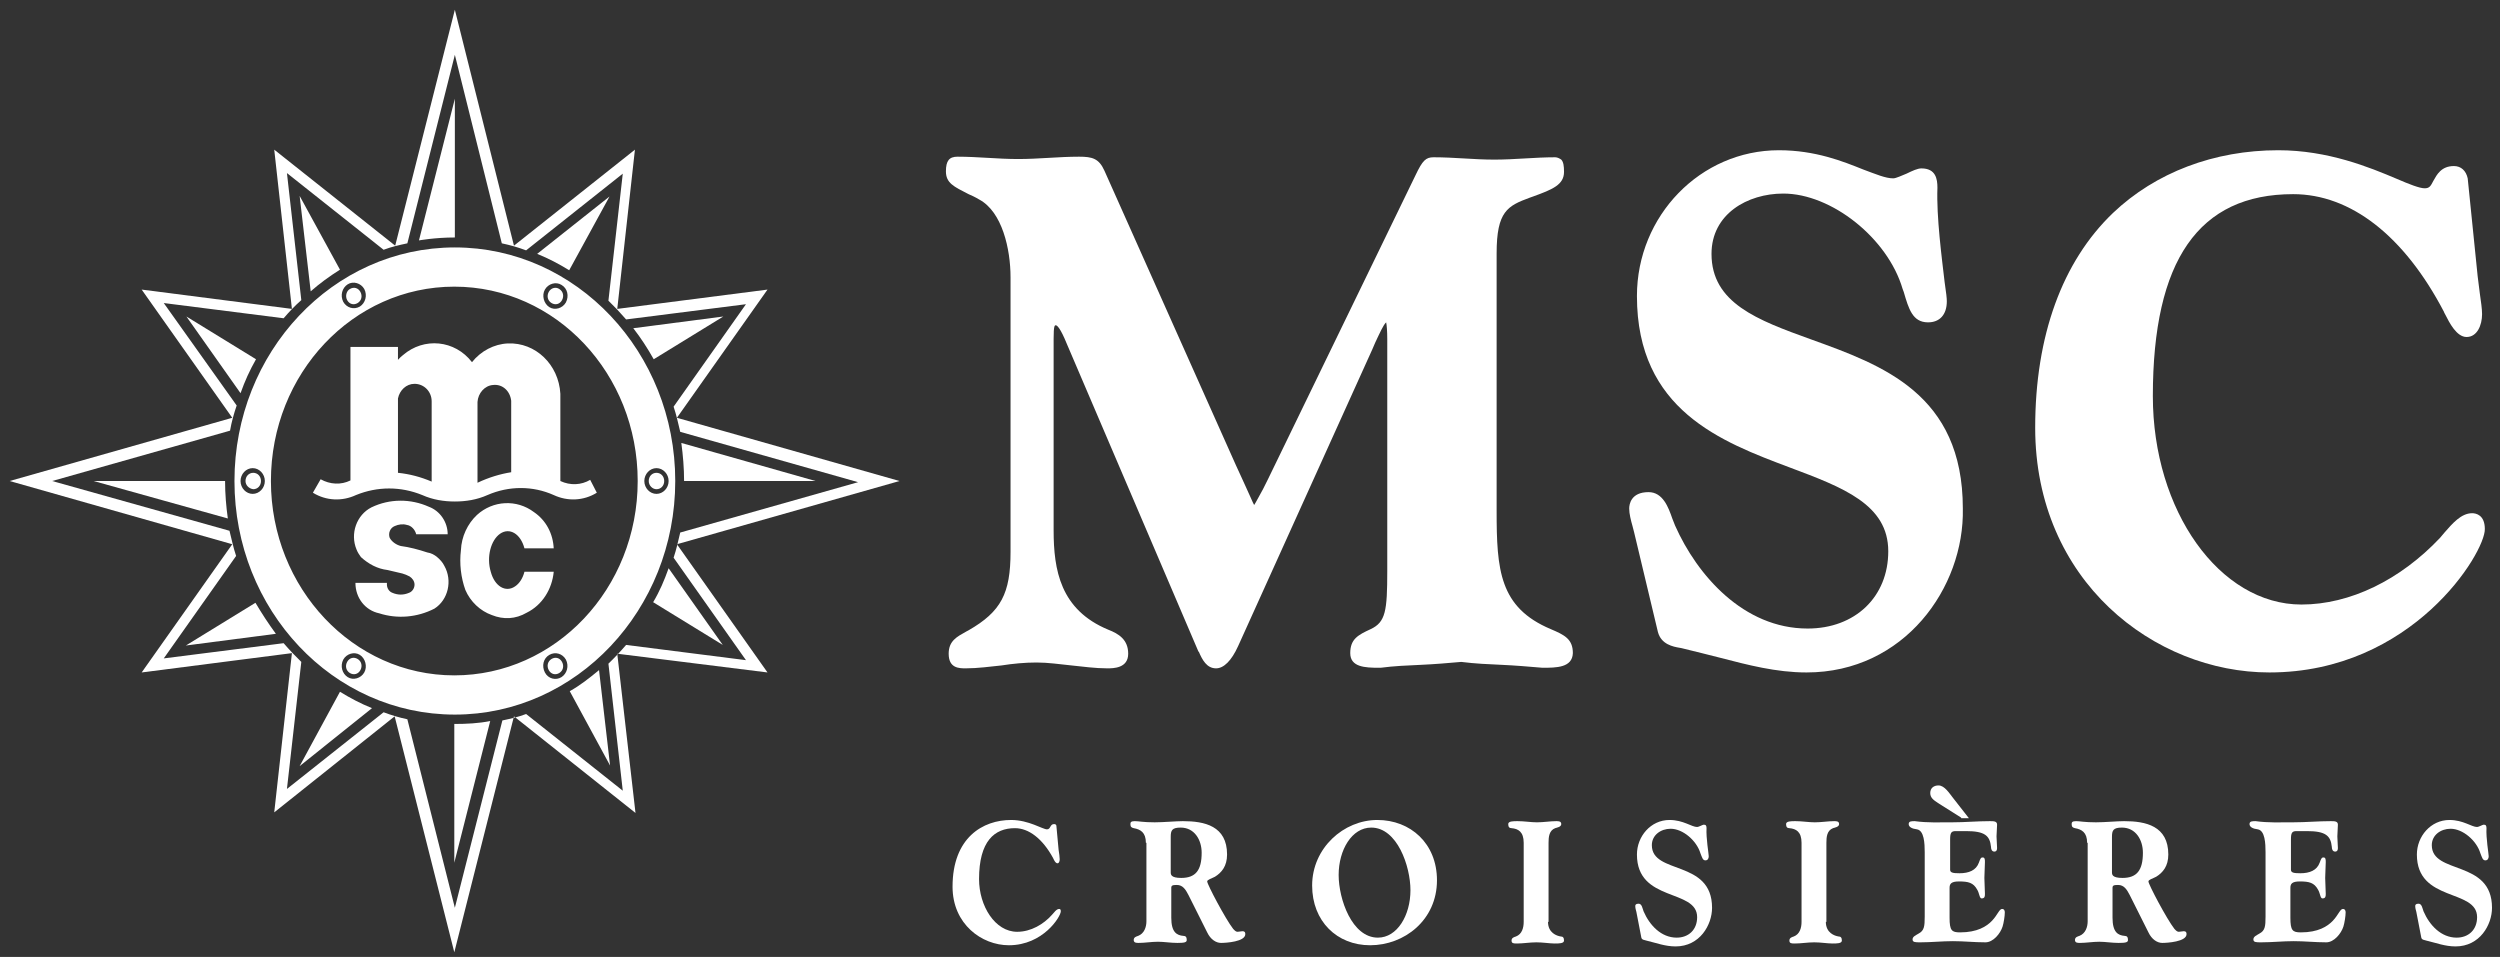 <svg width="209" height="80" viewBox="0 0 209 80" fill="none" xmlns="http://www.w3.org/2000/svg">
<rect x="0" y="0" width="209" height="80" fill="#333333" stroke="none"/>
<path d="M128.951 55.825C127.797 55.727 126.642 55.629 125.534 55.58C124.426 55.531 123.318 55.483 122.163 55.336C121.055 55.434 119.9 55.531 118.792 55.58C117.684 55.629 116.529 55.678 115.421 55.825C115.375 55.825 115.329 55.825 115.282 55.825C114.128 55.825 112.881 55.776 112.881 54.602C112.881 53.427 113.528 53.084 114.59 52.595C115.837 52.008 115.975 51.078 115.975 47.75V28.32C115.975 27.683 115.929 27.145 115.883 26.949C115.652 27.145 115.329 27.879 114.959 28.662L114.728 29.201L103.507 54.014C102.953 55.238 102.306 55.874 101.66 55.874C100.875 55.874 100.505 55.14 100.228 54.504L100.182 54.455L89.192 28.76C88.638 27.39 88.361 27.194 88.268 27.194C88.176 27.194 88.083 27.194 88.083 28.32V44.324C88.083 47.652 88.638 50.98 92.655 52.644C93.532 52.986 94.317 53.476 94.317 54.651C94.317 55.874 93.071 55.874 92.563 55.874C91.547 55.874 90.531 55.727 89.561 55.629C88.591 55.531 87.622 55.385 86.652 55.385C85.682 55.385 84.666 55.483 83.743 55.629C82.773 55.727 81.757 55.874 80.741 55.874C80.187 55.874 79.309 55.874 79.309 54.651C79.309 53.574 80.002 53.231 80.787 52.791L80.972 52.693C83.696 51.127 84.481 49.609 84.481 46.135V23.181C84.481 20.832 83.789 17.699 81.849 16.672C81.526 16.476 81.203 16.329 80.972 16.231C79.725 15.595 79.079 15.301 79.079 14.322C79.079 13.441 79.356 13.099 80.048 13.099C80.88 13.099 81.757 13.148 82.588 13.197C83.419 13.246 84.251 13.295 85.128 13.295C85.959 13.295 86.837 13.246 87.668 13.197C88.499 13.148 89.376 13.099 90.208 13.099C91.316 13.099 91.87 13.246 92.332 14.274L103.322 38.891C103.646 39.576 103.876 40.115 104.107 40.604C104.477 41.387 104.708 41.974 104.846 42.219C104.985 42.023 105.308 41.387 105.585 40.898C105.724 40.604 105.862 40.359 106.001 40.066L118.33 14.665C118.931 13.393 119.208 13.148 119.854 13.148C120.685 13.148 121.563 13.197 122.394 13.246C123.225 13.295 124.056 13.344 124.934 13.344C125.765 13.344 126.642 13.295 127.474 13.246C128.305 13.197 129.182 13.148 130.013 13.148C130.198 13.148 130.383 13.246 130.521 13.344C130.706 13.539 130.752 13.882 130.752 14.371C130.752 15.448 129.782 15.84 128.166 16.427L127.889 16.525C126.042 17.21 125.118 17.651 125.118 21.174V42.709C125.118 47.652 125.349 50.784 129.644 52.595C130.798 53.084 131.491 53.427 131.491 54.602C131.445 55.825 130.106 55.825 128.951 55.825Z" fill="white"/>
<path d="M151.025 56.217C148.485 56.217 146.084 55.58 143.821 54.993C142.805 54.748 141.743 54.455 140.681 54.21C140.635 54.21 140.542 54.161 140.45 54.161C139.85 54.063 138.88 53.867 138.603 52.84L136.617 44.52C136.571 44.324 136.525 44.177 136.478 43.981C136.34 43.492 136.201 42.953 136.201 42.513C136.201 42.17 136.34 41.142 137.818 41.142C139.018 41.142 139.48 42.415 139.803 43.345C139.896 43.541 139.942 43.736 140.034 43.932C141.881 48.092 145.76 52.546 151.117 52.546C155.088 52.546 157.859 49.903 157.859 46.086C157.859 42.17 154.072 40.751 149.639 39.087C143.913 36.934 136.848 34.291 136.848 24.747C136.848 18.042 142.158 12.56 148.716 12.56C151.764 12.56 154.072 13.49 155.781 14.176C156.843 14.567 157.628 14.91 158.275 14.91C158.506 14.91 159.014 14.665 159.383 14.518C159.891 14.273 160.307 14.078 160.63 14.078C161.83 14.078 161.969 14.959 161.969 15.693C161.877 18.14 162.338 21.566 162.569 23.572C162.708 24.502 162.754 24.943 162.754 25.188C162.754 26.313 162.154 26.949 161.184 26.949C159.891 26.949 159.568 25.824 159.152 24.404L159.06 24.16C157.813 19.902 153.103 16.182 149.085 16.182C146.084 16.182 143.082 17.895 143.082 21.223C143.082 25.334 146.915 26.754 151.394 28.369C157.351 30.522 164.093 32.92 164.093 42.513C164.232 49.12 159.198 56.217 151.025 56.217Z" fill="white"/>
<path d="M189.722 56.217C180.117 56.217 170.142 48.582 170.142 35.759C170.142 28.075 172.405 21.859 176.653 17.797C180.209 14.42 185.104 12.56 190.461 12.56C194.617 12.56 198.08 13.98 200.389 14.959C201.405 15.399 202.282 15.742 202.698 15.742C203.114 15.742 203.206 15.546 203.437 15.105C203.714 14.616 204.083 13.882 205.146 13.882C205.746 13.882 206.161 14.273 206.3 14.91L207.131 23.083C207.177 23.572 207.27 24.062 207.316 24.551C207.408 25.188 207.501 25.824 207.501 26.264C207.501 27.194 207.085 28.173 206.208 28.173C205.376 28.173 204.776 26.998 204.407 26.264C204.361 26.166 204.314 26.117 204.314 26.068C200.989 19.706 196.51 16.231 191.708 16.231C183.811 16.231 179.978 21.762 179.978 33.116C179.978 42.709 185.566 50.539 192.4 50.539C196.464 50.539 200.666 48.484 203.991 44.96C204.13 44.813 204.222 44.666 204.361 44.52C205.007 43.785 205.746 42.904 206.669 42.904C206.993 42.904 207.732 43.051 207.732 44.226C207.778 46.184 201.682 56.217 189.722 56.217Z" fill="white"/>
<path d="M88.499 71.046C88.545 71.34 88.591 71.633 88.591 71.829C88.591 71.976 88.545 72.172 88.406 72.172C88.222 72.172 88.083 71.829 88.037 71.731C87.16 70.116 86.005 69.235 84.851 69.235C83.142 69.235 81.849 70.312 81.849 73.493C81.849 75.744 83.188 77.898 85.035 77.898C86.19 77.898 87.252 77.262 87.945 76.478C88.129 76.283 88.314 75.989 88.545 75.989C88.637 75.989 88.683 76.038 88.683 76.185C88.683 76.625 87.206 79.023 84.343 79.023C82.08 79.023 79.633 77.262 79.633 74.129C79.633 70.018 82.172 68.55 84.528 68.55C86.005 68.55 87.16 69.333 87.529 69.333C87.852 69.333 87.76 68.892 88.129 68.892C88.268 68.892 88.314 68.99 88.314 69.039L88.499 71.046Z" fill="white"/>
<path d="M95.795 70.459C95.795 69.578 95.333 69.333 94.779 69.235C94.594 69.186 94.502 69.137 94.502 68.892C94.502 68.746 94.548 68.648 94.871 68.648C95.195 68.648 95.564 68.746 96.534 68.746C97.273 68.746 98.289 68.648 98.889 68.648C100.69 68.648 102.583 69.039 102.583 71.438C102.583 72.416 102.121 72.955 101.567 73.297C101.29 73.444 100.921 73.542 100.921 73.689C100.921 73.933 102.445 76.821 103.091 77.653C103.23 77.8 103.322 77.898 103.461 77.898C103.599 77.898 103.738 77.849 103.876 77.849C104.061 77.849 104.107 77.947 104.107 78.094C104.107 78.73 102.491 78.828 102.075 78.828C101.66 78.828 101.198 78.534 100.921 77.947L99.351 74.814C99.12 74.374 98.889 73.982 98.381 73.982C98.011 73.982 97.919 74.031 97.919 74.227V76.723C97.919 77.947 98.381 78.192 98.935 78.24C99.12 78.24 99.212 78.338 99.212 78.583C99.212 78.779 99.027 78.828 98.427 78.828C97.873 78.828 97.319 78.73 96.811 78.73C96.257 78.73 95.703 78.828 95.195 78.828C95.01 78.828 94.779 78.828 94.779 78.583C94.779 78.338 95.01 78.289 95.148 78.24C95.656 78.045 95.841 77.506 95.841 77.017V70.459H95.795ZM97.873 72.906C97.873 73.102 97.873 73.395 98.75 73.395C99.951 73.395 100.459 72.759 100.459 71.291C100.459 70.214 99.859 69.186 98.704 69.186C97.965 69.186 97.873 69.431 97.873 69.969V72.906Z" fill="white"/>
<path d="M115.144 68.55C117.914 68.55 120.131 70.508 120.131 73.591C120.131 76.919 117.406 79.023 114.543 79.023C111.773 79.023 109.695 77.017 109.695 74.031C109.695 70.899 112.327 68.55 115.144 68.55ZM115.19 78.387C116.806 78.387 117.914 76.527 117.914 74.423C117.914 72.416 116.806 69.186 114.636 69.186C113.019 69.186 111.911 71.046 111.911 73.15C111.911 75.157 113.019 78.387 115.19 78.387Z" fill="white"/>
<path d="M129.413 77.066C129.413 77.996 130.152 78.24 130.475 78.289C130.66 78.289 130.752 78.387 130.752 78.632C130.752 78.877 130.337 78.877 129.967 78.877C129.552 78.877 128.997 78.779 128.443 78.779C127.889 78.779 127.335 78.877 126.827 78.877C126.55 78.877 126.365 78.877 126.365 78.632C126.365 78.387 126.596 78.338 126.735 78.289C127.243 78.094 127.381 77.555 127.381 77.066V70.459C127.381 69.529 126.919 69.284 126.365 69.235C126.18 69.235 126.088 69.137 126.088 68.892C126.088 68.648 126.504 68.648 126.873 68.648C127.427 68.648 127.981 68.746 128.489 68.746C129.044 68.746 129.598 68.648 130.106 68.648C130.29 68.648 130.521 68.648 130.521 68.892C130.521 69.137 130.152 69.186 130.013 69.235C129.505 69.431 129.459 69.969 129.459 70.459V77.066H129.413Z" fill="white"/>
<path d="M136.801 76.234C136.755 76.087 136.709 75.891 136.709 75.744C136.709 75.647 136.755 75.549 136.986 75.549C137.263 75.549 137.309 75.94 137.402 76.185C137.91 77.359 138.879 78.387 140.172 78.387C141.142 78.387 141.881 77.751 141.881 76.674C141.881 74.276 136.848 75.451 136.848 71.438C136.848 69.92 138.002 68.55 139.572 68.55C140.726 68.55 141.419 69.137 141.881 69.137C142.019 69.137 142.343 68.942 142.435 68.942C142.62 68.942 142.666 69.039 142.666 69.235C142.62 70.067 142.851 71.388 142.851 71.584C142.851 71.78 142.758 71.927 142.574 71.927C142.343 71.927 142.297 71.682 142.158 71.34C141.835 70.263 140.68 69.284 139.664 69.284C138.833 69.284 138.094 69.822 138.094 70.654C138.094 73.15 143.128 71.829 143.128 75.891C143.128 77.311 142.112 79.121 140.08 79.121C139.203 79.121 138.464 78.828 137.633 78.632C137.494 78.583 137.263 78.583 137.217 78.387L136.801 76.234Z" fill="white"/>
<path d="M152.641 77.066C152.641 77.996 153.38 78.24 153.703 78.289C153.888 78.289 153.98 78.387 153.98 78.632C153.98 78.877 153.564 78.877 153.195 78.877C152.779 78.877 152.225 78.779 151.671 78.779C151.117 78.779 150.563 78.877 150.055 78.877C149.778 78.877 149.593 78.877 149.593 78.632C149.593 78.387 149.824 78.338 149.962 78.289C150.47 78.094 150.609 77.555 150.609 77.066V70.459C150.609 69.529 150.147 69.284 149.593 69.235C149.408 69.235 149.316 69.137 149.316 68.892C149.316 68.648 149.732 68.648 150.101 68.648C150.655 68.648 151.209 68.746 151.717 68.746C152.271 68.746 152.825 68.648 153.333 68.648C153.518 68.648 153.749 68.648 153.749 68.892C153.749 69.137 153.38 69.186 153.241 69.235C152.733 69.431 152.687 69.969 152.687 70.459V77.066H152.641Z" fill="white"/>
<path d="M160.906 71.242C160.906 70.508 160.86 69.431 160.26 69.333C159.844 69.284 159.567 69.137 159.567 68.892C159.567 68.648 159.798 68.648 160.075 68.648C161.137 68.795 162.153 68.746 163.215 68.746C164.277 68.746 165.293 68.648 166.355 68.648C166.679 68.648 166.956 68.648 166.956 68.942C166.956 69.284 166.909 69.578 166.909 69.92C166.909 70.263 166.956 70.556 166.956 70.899C166.956 71.046 166.91 71.193 166.725 71.193C166.494 71.193 166.448 70.948 166.448 70.801C166.355 69.871 165.94 69.48 164.37 69.48H163.492C163.123 69.48 163.031 69.627 163.031 70.165V72.71C163.031 72.955 163.261 73.004 163.816 73.004C164.601 73.004 165.201 72.759 165.432 72.123C165.57 71.731 165.617 71.682 165.755 71.682C165.94 71.682 165.94 71.878 165.94 72.074C165.94 72.514 165.894 72.955 165.894 73.395C165.894 73.836 165.94 74.276 165.94 74.717C165.94 74.912 165.94 75.108 165.663 75.108C165.478 75.108 165.478 74.668 165.293 74.374C164.97 73.787 164.554 73.689 163.769 73.689C163.123 73.689 162.984 73.885 162.984 74.227V76.723C162.984 77.8 163.169 77.947 163.862 77.947C165.293 77.947 166.078 77.457 166.54 76.968C167.002 76.478 167.14 75.989 167.371 75.989C167.556 75.989 167.602 76.136 167.602 76.283C167.602 76.576 167.51 77.164 167.417 77.457C167.233 78.045 166.632 78.779 165.986 78.779C165.062 78.779 164.185 78.681 163.261 78.681C162.338 78.681 161.46 78.779 160.537 78.779C160.121 78.779 159.89 78.779 159.89 78.534C159.89 78.289 160.167 78.192 160.398 78.045C160.86 77.8 160.906 77.457 160.906 76.625V71.242ZM163.954 68.354L162.015 67.131C161.645 66.886 161.368 66.69 161.368 66.299C161.368 65.858 161.691 65.662 162.061 65.662C162.569 65.662 162.984 66.347 163.261 66.69L164.601 68.403H163.954V68.354Z" fill="white"/>
<path d="M174.483 70.459C174.483 69.578 174.021 69.333 173.467 69.235C173.282 69.186 173.19 69.137 173.19 68.892C173.19 68.746 173.236 68.648 173.559 68.648C173.883 68.648 174.252 68.746 175.222 68.746C175.961 68.746 176.977 68.648 177.577 68.648C179.378 68.648 181.271 69.039 181.271 71.438C181.271 72.416 180.809 72.955 180.255 73.297C179.978 73.444 179.609 73.542 179.609 73.689C179.609 73.933 181.133 76.821 181.779 77.653C181.918 77.8 182.01 77.898 182.149 77.898C182.287 77.898 182.426 77.849 182.564 77.849C182.749 77.849 182.795 77.947 182.795 78.094C182.795 78.73 181.179 78.828 180.763 78.828C180.348 78.828 179.886 78.534 179.609 77.947L178.039 74.814C177.808 74.374 177.577 73.982 177.069 73.982C176.699 73.982 176.607 74.031 176.607 74.227V76.723C176.607 77.947 177.069 78.192 177.623 78.24C177.808 78.24 177.9 78.338 177.9 78.583C177.9 78.779 177.715 78.828 177.115 78.828C176.561 78.828 176.007 78.73 175.499 78.73C174.945 78.73 174.391 78.828 173.883 78.828C173.698 78.828 173.467 78.828 173.467 78.583C173.467 78.338 173.698 78.289 173.836 78.24C174.344 78.045 174.529 77.506 174.529 77.017V70.459H174.483ZM176.561 72.906C176.561 73.102 176.561 73.395 177.438 73.395C178.639 73.395 179.147 72.759 179.147 71.291C179.147 70.214 178.547 69.186 177.392 69.186C176.653 69.186 176.561 69.431 176.561 69.969V72.906Z" fill="white"/>
<path d="M189.399 71.242C189.399 70.508 189.353 69.431 188.752 69.333C188.337 69.284 188.06 69.137 188.06 68.892C188.06 68.648 188.29 68.648 188.568 68.648C189.63 68.795 190.646 68.746 191.708 68.746C192.77 68.746 193.786 68.648 194.848 68.648C195.171 68.648 195.448 68.648 195.448 68.942C195.448 69.284 195.402 69.578 195.402 69.92C195.402 70.263 195.448 70.556 195.448 70.899C195.448 71.046 195.402 71.193 195.217 71.193C194.986 71.193 194.94 70.948 194.94 70.801C194.848 69.871 194.432 69.48 192.862 69.48H191.985C191.615 69.48 191.523 69.627 191.523 70.165V72.71C191.523 72.955 191.754 73.004 192.308 73.004C193.093 73.004 193.693 72.759 193.924 72.123C194.063 71.731 194.109 71.682 194.247 71.682C194.432 71.682 194.432 71.878 194.432 72.074C194.432 72.514 194.386 72.955 194.386 73.395C194.386 73.836 194.432 74.276 194.432 74.717C194.432 74.912 194.432 75.108 194.155 75.108C193.97 75.108 193.97 74.668 193.786 74.374C193.462 73.787 193.047 73.689 192.262 73.689C191.615 73.689 191.477 73.885 191.477 74.227V76.723C191.477 77.8 191.661 77.947 192.354 77.947C193.786 77.947 194.571 77.457 195.033 76.968C195.494 76.478 195.633 75.989 195.864 75.989C196.048 75.989 196.095 76.136 196.095 76.283C196.095 76.576 196.002 77.164 195.91 77.457C195.725 78.045 195.125 78.779 194.478 78.779C193.555 78.779 192.677 78.681 191.754 78.681C190.83 78.681 189.953 78.779 189.029 78.779C188.614 78.779 188.383 78.779 188.383 78.534C188.383 78.289 188.66 78.191 188.891 78.045C189.353 77.8 189.399 77.457 189.399 76.625V71.242Z" fill="white"/>
<path d="M202.005 76.234C201.959 76.087 201.913 75.891 201.913 75.744C201.913 75.647 201.959 75.549 202.19 75.549C202.467 75.549 202.513 75.94 202.606 76.185C203.113 77.359 204.083 78.387 205.376 78.387C206.346 78.387 207.085 77.751 207.085 76.674C207.085 74.276 202.051 75.451 202.051 71.438C202.051 69.92 203.206 68.55 204.776 68.55C205.93 68.55 206.623 69.137 207.085 69.137C207.223 69.137 207.547 68.942 207.639 68.942C207.824 68.942 207.87 69.039 207.87 69.235C207.824 70.067 208.055 71.388 208.055 71.584C208.055 71.78 207.962 71.927 207.778 71.927C207.547 71.927 207.5 71.682 207.362 71.34C207.039 70.263 205.884 69.284 204.868 69.284C204.037 69.284 203.298 69.822 203.298 70.654C203.298 73.15 208.332 71.829 208.332 75.891C208.332 77.311 207.316 79.121 205.284 79.121C204.406 79.121 203.668 78.828 202.836 78.632C202.698 78.583 202.467 78.583 202.421 78.387L202.005 76.234Z" fill="white"/>
<path d="M35.025 20.098L38.026 8.254V19.853C36.364 19.853 35.025 20.098 35.025 20.098Z" fill="white"/>
<path d="M20.109 32.871L15.584 26.46L21.402 30.033C20.848 31.012 20.478 31.844 20.109 32.871Z" fill="white"/>
<path d="M19.047 43.345L7.825 40.213H18.816C18.816 41.289 18.908 42.366 19.047 43.345Z" fill="white"/>
<path d="M25.974 24.355L25.05 16.378L28.421 22.545C27.497 23.132 26.759 23.67 25.974 24.355Z" fill="white"/>
<path d="M31.099 59.202L25.05 64.047L28.421 57.832C29.299 58.37 30.13 58.81 31.099 59.202Z" fill="white"/>
<path d="M40.982 60.279L37.98 72.123V60.523C38.996 60.523 40.012 60.474 40.982 60.279Z" fill="white"/>
<path d="M23.064 52.986L15.537 53.965L21.356 50.392C21.91 51.322 22.418 52.105 23.064 52.986Z" fill="white"/>
<path d="M55.897 47.505L60.423 53.916L54.604 50.344C55.158 49.414 55.528 48.533 55.897 47.505Z" fill="white"/>
<path d="M56.959 37.031L68.181 40.213H57.19C57.19 39.136 57.098 38.059 56.959 37.031Z" fill="white"/>
<path d="M50.079 56.021L51.002 63.998L47.631 57.783C48.508 57.293 49.247 56.706 50.079 56.021Z" fill="white"/>
<path d="M44.907 21.223L50.956 16.427L47.585 22.593C46.708 22.055 45.877 21.615 44.907 21.223Z" fill="white"/>
<path d="M52.942 27.439L60.469 26.46L54.651 30.033C54.096 29.054 53.588 28.271 52.942 27.439Z" fill="white"/>
<path fill-rule="evenodd" clip-rule="evenodd" d="M38.026 75.891L34.055 60.132C33.362 59.985 32.716 59.789 32.069 59.545L23.988 65.956L25.189 55.336C24.681 54.846 24.173 54.308 23.711 53.77L13.69 55.042L19.739 46.477C19.509 45.792 19.37 45.107 19.185 44.373L4.362 40.213L19.232 36.004C19.37 35.221 19.555 34.584 19.786 33.899L13.69 25.334L23.711 26.607C24.173 26.068 24.634 25.579 25.189 25.09L23.988 14.469L32.069 20.881C32.716 20.636 33.362 20.489 34.055 20.342L38.026 4.583L41.951 20.342C42.644 20.489 43.337 20.685 43.983 20.93L52.064 14.518L50.864 25.139C51.372 25.628 51.834 26.117 52.342 26.705L62.362 25.432L56.313 33.997C56.544 34.682 56.682 35.319 56.867 36.102L71.736 40.31L56.867 44.52C56.682 45.303 56.544 45.939 56.313 46.624L62.362 55.189L52.342 53.916C51.88 54.455 51.372 54.993 50.864 55.483L52.064 66.103L43.983 59.691C43.337 59.936 42.69 60.083 41.998 60.23L38.026 75.891ZM42.967 59.887L37.98 79.611L32.993 59.887L22.926 67.914L24.404 54.602L11.843 56.217L19.416 45.498L0.806 40.213L19.416 34.927L11.843 24.209L24.404 25.824L22.926 12.512L33.039 20.538L38.026 0.814L42.967 20.538L53.08 12.512L51.603 25.824L64.163 24.209L56.59 34.927L75.2 40.213L56.59 45.498L64.163 56.217L51.603 54.651L53.127 67.963L42.967 59.887Z" fill="white"/>
<path d="M55.528 40.213C55.528 40.604 55.251 40.898 54.881 40.898C54.558 40.898 54.235 40.604 54.235 40.213C54.235 39.821 54.512 39.527 54.881 39.527C55.251 39.527 55.528 39.821 55.528 40.213Z" fill="white"/>
<path d="M46.754 24.16C47.077 24.355 47.169 24.747 46.985 25.09C46.8 25.432 46.431 25.53 46.107 25.334C45.784 25.139 45.692 24.747 45.876 24.404C46.061 24.062 46.477 23.964 46.754 24.16Z" fill="white"/>
<path d="M29.253 24.16C29.576 23.964 29.945 24.062 30.13 24.404C30.315 24.747 30.222 25.139 29.899 25.334C29.576 25.53 29.206 25.432 29.022 25.09C28.837 24.747 28.975 24.306 29.253 24.16Z" fill="white"/>
<path d="M20.524 40.213C20.524 39.821 20.802 39.527 21.171 39.527C21.54 39.527 21.817 39.821 21.817 40.213C21.817 40.604 21.54 40.898 21.171 40.898C20.802 40.849 20.524 40.555 20.524 40.213Z" fill="white"/>
<path d="M29.252 56.266C28.929 56.07 28.837 55.678 29.021 55.336C29.206 54.993 29.576 54.895 29.899 55.091C30.222 55.287 30.314 55.678 30.13 56.021C29.945 56.363 29.576 56.461 29.252 56.266Z" fill="white"/>
<path fill-rule="evenodd" clip-rule="evenodd" d="M22.649 40.213C22.649 31.207 29.529 23.964 37.98 23.964C46.477 23.964 53.311 31.256 53.311 40.213C53.311 49.218 46.431 56.461 37.98 56.461C29.529 56.461 22.649 49.169 22.649 40.213ZM19.601 40.213C19.601 29.445 27.821 20.685 38.026 20.685C48.185 20.685 56.451 29.445 56.451 40.213C56.451 50.98 48.185 59.74 38.026 59.74C27.821 59.74 19.601 50.98 19.601 40.213ZM55.897 40.213C55.897 39.625 55.435 39.136 54.881 39.136C54.327 39.136 53.865 39.625 53.865 40.213C53.865 40.8 54.327 41.289 54.881 41.289C55.435 41.289 55.897 40.8 55.897 40.213ZM46.939 23.817C46.477 23.523 45.83 23.719 45.553 24.209C45.276 24.698 45.461 25.383 45.923 25.677C46.385 25.971 47.031 25.775 47.308 25.285C47.585 24.747 47.447 24.111 46.939 23.817ZM29.068 23.768C28.606 24.062 28.421 24.698 28.698 25.236C28.975 25.726 29.576 25.922 30.084 25.628C30.545 25.334 30.73 24.698 30.453 24.16C30.176 23.67 29.529 23.474 29.068 23.768ZM20.109 40.213C20.109 40.8 20.571 41.289 21.125 41.289C21.679 41.289 22.141 40.8 22.141 40.213C22.141 39.625 21.679 39.136 21.125 39.136C20.571 39.136 20.109 39.625 20.109 40.213ZM29.068 56.608C29.529 56.902 30.176 56.706 30.453 56.217C30.73 55.727 30.545 55.042 30.084 54.748C29.622 54.455 28.975 54.65 28.698 55.14C28.421 55.678 28.606 56.314 29.068 56.608ZM46.939 56.608C47.401 56.314 47.585 55.678 47.308 55.14C47.031 54.65 46.431 54.455 45.923 54.748C45.415 55.042 45.276 55.678 45.553 56.217C45.83 56.755 46.477 56.902 46.939 56.608Z" fill="white"/>
<path d="M46.754 56.266C46.431 56.461 46.061 56.363 45.876 56.021C45.692 55.678 45.784 55.287 46.107 55.091C46.431 54.895 46.8 54.993 46.985 55.336C47.169 55.678 47.077 56.07 46.754 56.266Z" fill="white"/>
<path fill-rule="evenodd" clip-rule="evenodd" d="M32.346 48.875C32.346 49.169 32.531 49.463 32.808 49.56C33.27 49.756 33.731 49.756 34.193 49.56C34.47 49.463 34.655 49.169 34.655 48.875C34.655 48.582 34.47 48.337 34.239 48.19C34.055 48.092 33.824 47.994 33.639 47.945C33.362 47.897 33.085 47.799 32.808 47.75C32.669 47.701 32.531 47.701 32.392 47.652C31.561 47.554 30.822 47.162 30.176 46.575C30.037 46.379 29.899 46.184 29.806 45.939C29.252 44.617 29.806 43.051 31.053 42.415C32.577 41.681 34.332 41.681 35.856 42.366C36.779 42.709 37.426 43.639 37.426 44.666H34.794C34.701 44.275 34.378 43.932 34.008 43.883C33.685 43.785 33.316 43.834 32.993 43.981C32.623 44.128 32.438 44.568 32.577 44.96C32.762 45.303 33.131 45.547 33.501 45.645C34.239 45.743 34.978 45.939 35.717 46.184C36.04 46.232 36.317 46.379 36.548 46.575C36.779 46.771 37.01 47.016 37.149 47.309C37.841 48.533 37.472 50.148 36.317 50.882C34.886 51.616 33.224 51.763 31.7 51.273C30.545 51.029 29.714 50.001 29.714 48.728H32.346V48.875ZM46.292 45.89C46.246 44.617 45.645 43.492 44.63 42.806C43.198 41.73 41.212 41.828 39.873 43.051C39.088 43.785 38.58 44.862 38.534 45.988C38.395 47.113 38.534 48.288 38.903 49.316C39.319 50.295 40.15 51.078 41.12 51.42C42.09 51.812 43.106 51.763 44.029 51.224C45.322 50.588 46.153 49.267 46.292 47.799H43.844C43.706 48.337 43.429 48.777 43.059 49.022C42.275 49.56 41.351 49.022 41.028 47.799C40.658 46.575 41.028 45.156 41.813 44.617C42.598 44.079 43.521 44.617 43.844 45.841H46.292V45.89ZM42.736 39.478V33.508C42.644 32.676 41.997 32.088 41.212 32.186C40.52 32.235 39.965 32.871 39.919 33.605V40.359C40.843 39.919 41.813 39.625 42.736 39.478ZM36.087 40.261V33.556C36.087 32.724 35.44 32.088 34.655 32.088C33.962 32.088 33.408 32.627 33.27 33.312V39.527C34.239 39.625 35.163 39.87 36.087 40.261ZM49.894 41.191C48.786 41.877 47.446 41.926 46.292 41.387C44.537 40.604 42.551 40.604 40.751 41.387C39.873 41.779 38.95 41.926 38.026 41.926C37.102 41.926 36.179 41.779 35.301 41.387C33.501 40.653 31.561 40.653 29.76 41.387C28.606 41.926 27.267 41.877 26.158 41.191L26.805 40.066C27.59 40.506 28.513 40.555 29.298 40.164V29.005H33.27V30.082C33.408 29.935 33.547 29.788 33.685 29.69C35.44 28.173 38.026 28.418 39.458 30.277C40.196 29.348 41.305 28.76 42.459 28.711C44.768 28.613 46.708 30.473 46.846 32.92V40.213C47.677 40.604 48.601 40.555 49.34 40.115L49.894 41.191Z" fill="white"/>
</svg>

